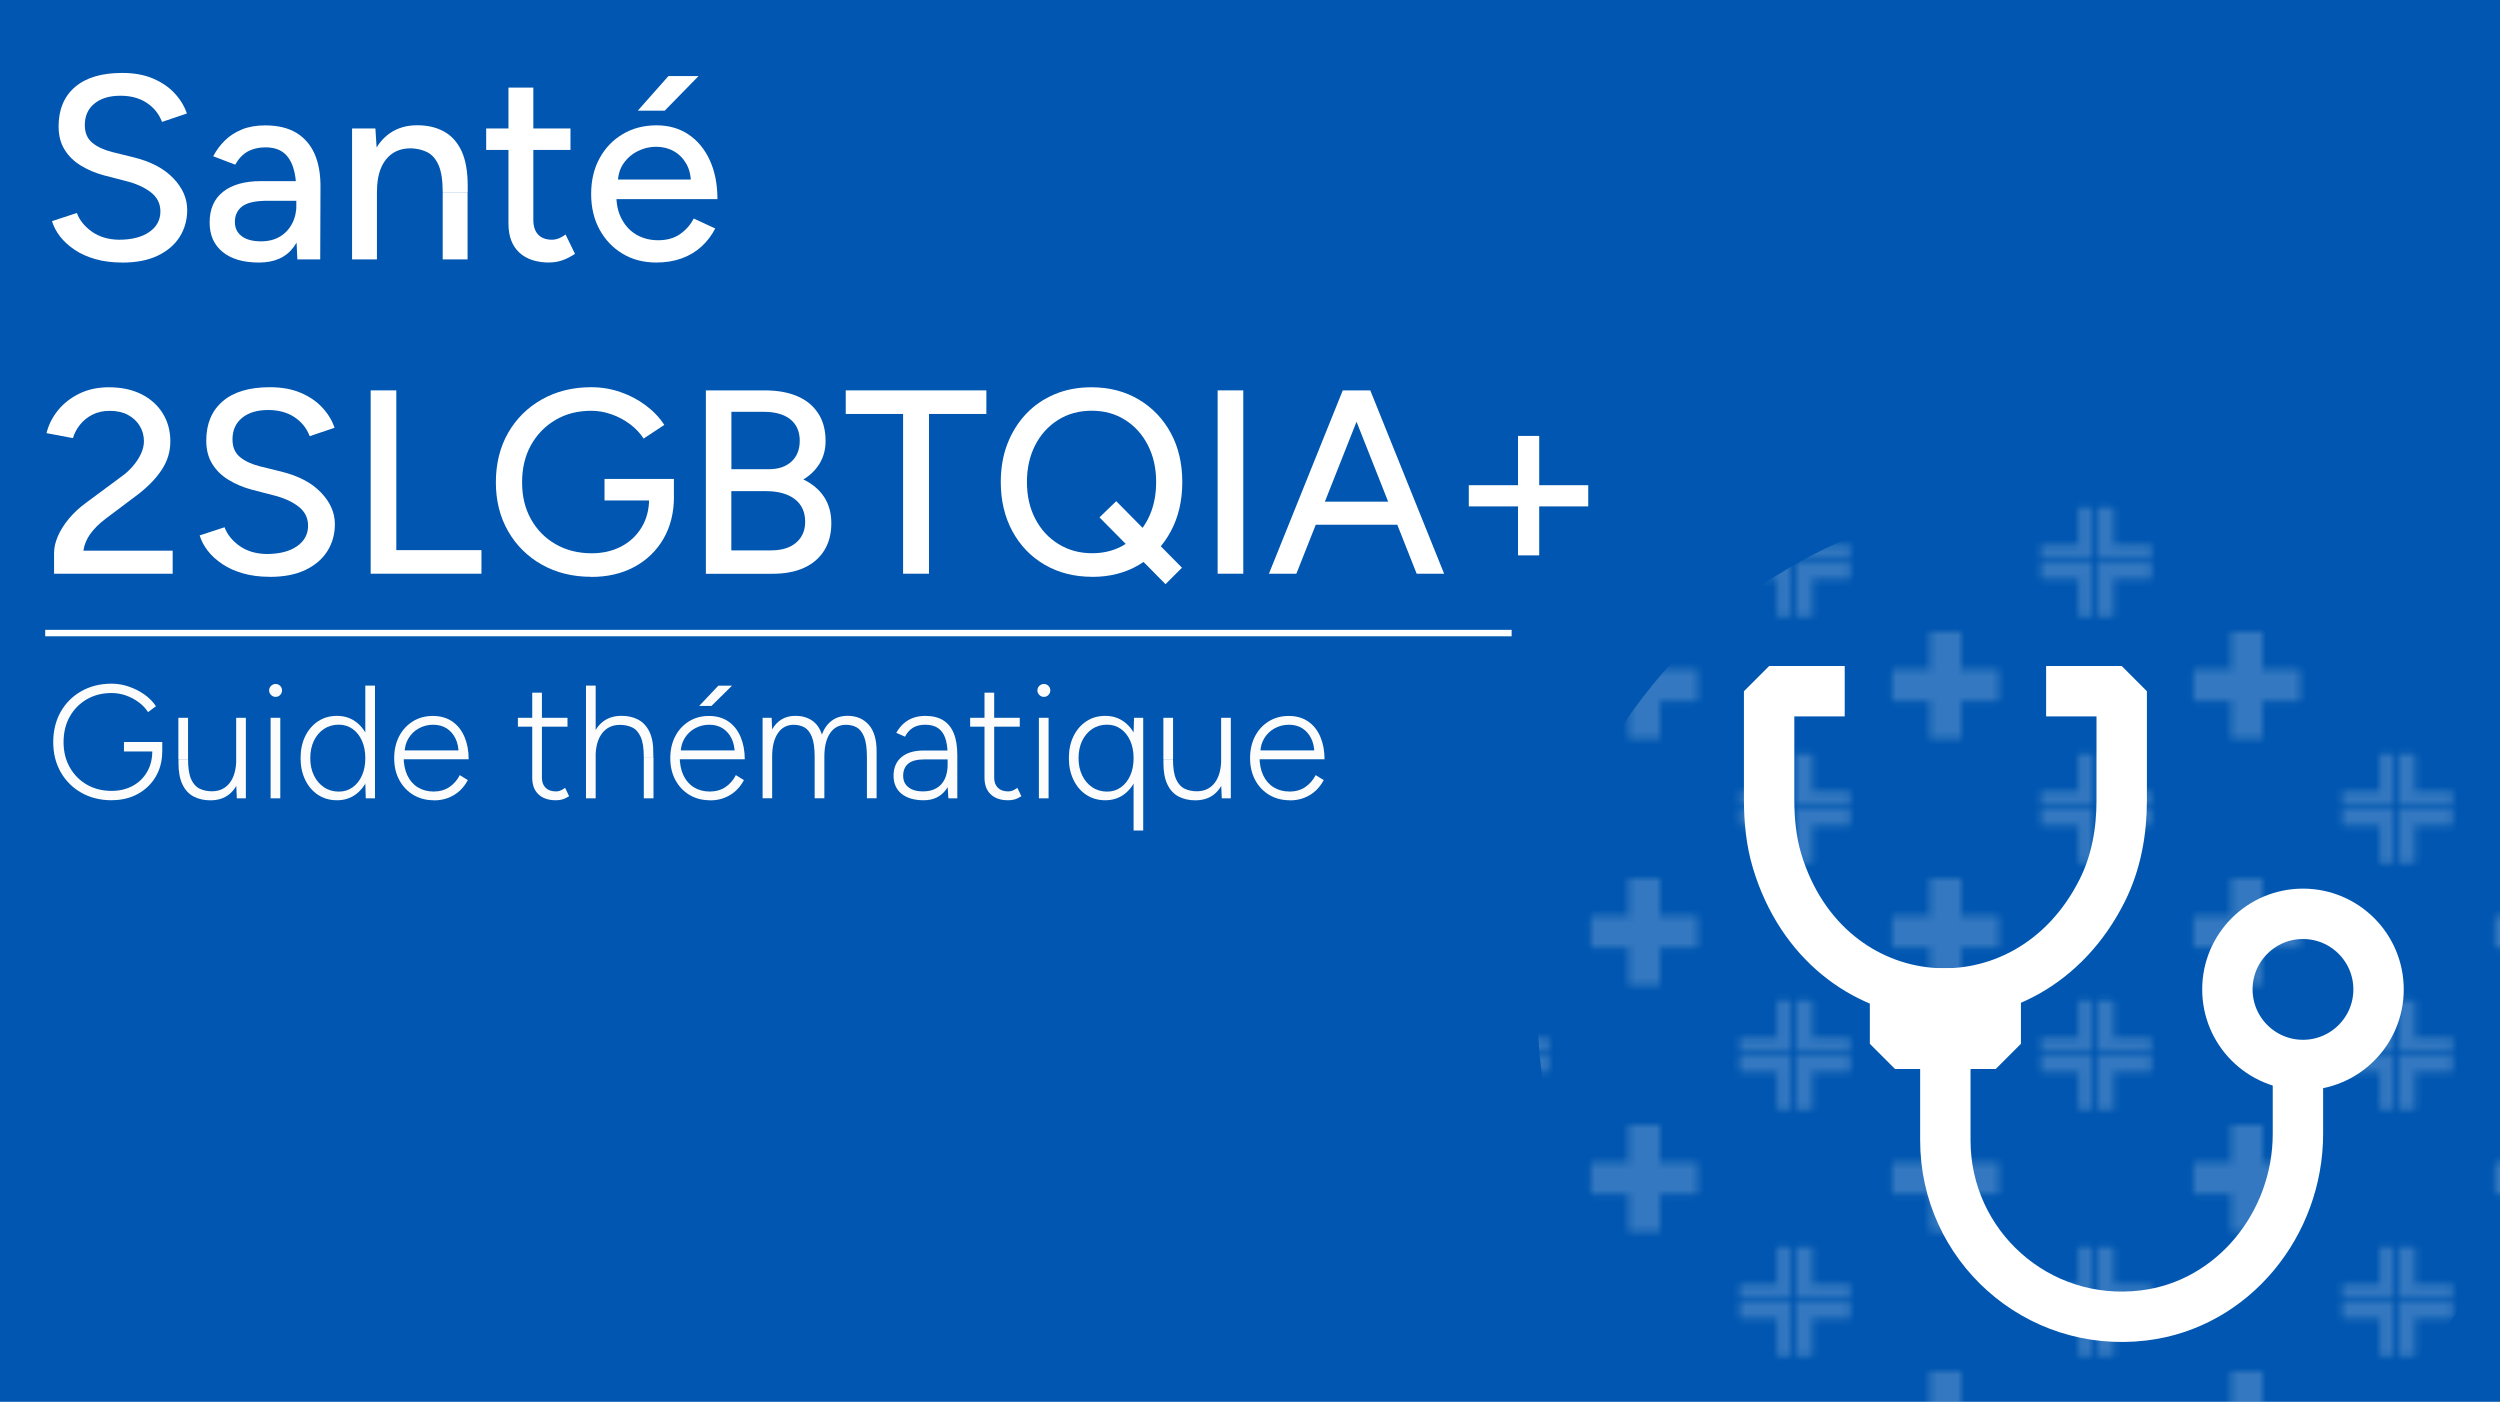 <?xml version="1.0" encoding="UTF-8"?><svg id="Calque_1" xmlns="http://www.w3.org/2000/svg" xmlns:xlink="http://www.w3.org/1999/xlink" viewBox="0 0 387 217"><defs><style>.cls-1{fill:#0056b0;}.cls-1,.cls-2,.cls-3,.cls-4,.cls-5{stroke-width:0px;}.cls-6{stroke-miterlimit:10;}.cls-6,.cls-2,.cls-7{fill:none;}.cls-6,.cls-7{stroke:#fff;}.cls-3{fill:url(#Nouveau_motif_3);opacity:.2;}.cls-4{fill:#fff;}.cls-5{fill:#fcfcfc;}.cls-7{stroke-linejoin:bevel;stroke-width:7.8px;}</style><pattern id="Nouveau_motif_3" x="0" y="0" width="43.42" height="35.62" patternTransform="translate(371.43 354.32) scale(1.06)" patternUnits="userSpaceOnUse" viewBox="0 0 43.42 35.62"><rect class="cls-2" width="43.42" height="35.62"/><path class="cls-4" d="M51.23,37.94v-4.65h-15.61v4.65h15.61ZM45.75,43.42v-15.62h-4.65v15.62h4.65Z"/><path class="cls-4" d="M7.81,37.94v-4.65H-7.81v4.65H7.81ZM2.33,43.42v-15.62H-2.33v15.62H2.33Z"/><path class="cls-4" d="M51.23,2.33V-2.32h-15.61V2.33h15.61ZM45.75,7.81V-7.81h-4.65V7.81h4.65Z"/><path class="cls-4" d="M29.52,20.13v-4.65h-15.61v4.65h15.61ZM24.04,25.62v-15.62h-4.65v15.62h4.65Z"/><path class="cls-4" d="M7.81,2.33V-2.32H-7.81V2.33H7.81ZM2.33,7.81V-7.81H-2.33V7.81H2.33Z"/></pattern></defs><rect class="cls-1" x="-1" width="388" height="217"/><path class="cls-4" d="M18.87,40.64c-1.51,0-2.89-.18-4.11-.53-1.23-.35-2.3-.83-3.2-1.44-.91-.61-1.66-1.29-2.25-2.05-.59-.76-1.01-1.55-1.26-2.39l3.85-1.26c.41,1.11,1.18,2.07,2.31,2.88,1.14.81,2.53,1.23,4.18,1.26,2,0,3.57-.4,4.72-1.2,1.15-.8,1.72-1.86,1.72-3.18,0-1.22-.5-2.21-1.5-2.98-1-.77-2.32-1.36-3.97-1.76l-3.28-.85c-1.3-.35-2.48-.85-3.55-1.5-1.07-.65-1.91-1.47-2.53-2.47-.62-1-.93-2.2-.93-3.61,0-2.59.84-4.62,2.53-6.08,1.69-1.46,4.13-2.19,7.32-2.19,1.84,0,3.43.29,4.78.87,1.35.58,2.47,1.34,3.34,2.29.88.95,1.51,1.99,1.89,3.12l-3.85,1.3c-.46-1.22-1.24-2.2-2.35-2.94-1.11-.74-2.47-1.11-4.09-1.11-1.7,0-3.05.41-4.03,1.22-.99.81-1.48,1.92-1.48,3.32,0,1.19.38,2.1,1.16,2.74.77.64,1.8,1.11,3.1,1.44l3.28.81c2.65.65,4.7,1.72,6.14,3.22,1.45,1.5,2.17,3.14,2.17,4.93,0,1.54-.39,2.93-1.16,4.16-.77,1.23-1.91,2.2-3.41,2.92s-3.34,1.07-5.53,1.07Z"/><path class="cls-4" d="M40.07,40.64c-2.41,0-4.28-.55-5.61-1.64-1.34-1.09-2.01-2.61-2.01-4.56,0-2.08.7-3.67,2.09-4.76,1.39-1.09,3.33-1.64,5.82-1.64h5.64v3.04h-4.58c-1.86,0-3.18.29-3.93.87-.76.58-1.13,1.39-1.13,2.41,0,.95.36,1.68,1.07,2.21.72.53,1.71.79,2.98.79,1.11,0,2.07-.24,2.88-.71.81-.47,1.45-1.14,1.91-2.01.46-.86.69-1.85.69-2.96h1.34c0,2.76-.59,4.94-1.76,6.55-1.18,1.61-2.97,2.41-5.37,2.41ZM46.03,40.16l-.16-3.53v-7.05c0-1.49-.17-2.73-.51-3.73-.34-1-.85-1.76-1.54-2.27-.69-.51-1.6-.77-2.74-.77-1.05,0-1.97.22-2.74.65-.77.43-1.41,1.11-1.93,2.03l-3.41-1.3c.49-.92,1.09-1.74,1.82-2.45.73-.72,1.61-1.28,2.63-1.7,1.03-.42,2.23-.63,3.61-.63,1.92,0,3.51.38,4.78,1.13,1.27.76,2.22,1.85,2.86,3.28.63,1.43.94,3.2.91,5.31l-.04,11.03h-3.57Z"/><path class="cls-4" d="M54.5,40.16v-20.27h3.61l.24,3.73v16.54h-3.85ZM68.53,29.78c0-1.84-.21-3.24-.63-4.2-.42-.96-1-1.63-1.74-2.01-.74-.38-1.6-.58-2.57-.61-1.65,0-2.93.58-3.85,1.74-.92,1.16-1.38,2.8-1.38,4.91h-1.66c0-2.13.32-3.97.95-5.49.63-1.53,1.54-2.7,2.72-3.51,1.18-.81,2.57-1.22,4.2-1.22s2.98.32,4.16.97c1.18.65,2.08,1.66,2.72,3.02.63,1.36.95,3.16.95,5.37v1.01h-3.85ZM68.53,40.16v-10.38h3.85v10.38h-3.85Z"/><path class="cls-4" d="M75.26,23.21v-3.32h13.05v3.32h-13.05ZM85.07,40.64c-2.03,0-3.59-.52-4.7-1.56-1.11-1.04-1.66-2.53-1.66-4.48V13.56h3.85v20.47c0,1,.25,1.76.75,2.29.5.53,1.22.79,2.17.79.27,0,.57-.05.89-.16.32-.11.72-.32,1.18-.65l1.46,3c-.7.46-1.37.8-2.01,1.01-.64.22-1.28.32-1.93.32Z"/><path class="cls-4" d="M101.61,40.64c-1.97,0-3.72-.45-5.23-1.36-1.51-.91-2.7-2.15-3.57-3.75-.87-1.59-1.3-3.43-1.3-5.51s.43-3.92,1.3-5.51c.86-1.59,2.06-2.84,3.59-3.75,1.53-.91,3.28-1.36,5.25-1.36,1.86,0,3.5.47,4.91,1.4,1.4.93,2.51,2.26,3.3,3.97.8,1.72,1.2,3.74,1.2,6.06h-16.38l.73-.61c0,1.43.28,2.68.85,3.73s1.34,1.86,2.31,2.41c.97.55,2.08.83,3.32.83,1.35,0,2.48-.32,3.38-.95.91-.63,1.61-1.44,2.13-2.41l3.32,1.54c-.54,1.05-1.24,1.98-2.11,2.78-.87.8-1.89,1.41-3.06,1.84-1.18.43-2.49.65-3.95.65ZM95.65,28.4l-.77-.61h12.81l-.73.61c0-1.19-.24-2.21-.73-3.06-.49-.85-1.14-1.5-1.95-1.95-.81-.45-1.72-.67-2.72-.67s-1.91.22-2.82.67c-.91.45-1.65,1.09-2.23,1.93-.58.84-.87,1.87-.87,3.08ZM98.73,17.13l4.74-5.35h4.66l-5.23,5.35h-4.18Z"/><path class="cls-4" d="M8.37,88.81v-3.2c0-.84.2-1.71.59-2.61.39-.91.96-1.8,1.7-2.7.74-.89,1.63-1.72,2.66-2.47l5.47-4.05c.65-.46,1.24-.99,1.76-1.6.53-.61.95-1.24,1.26-1.91.31-.66.47-1.32.47-1.97,0-.86-.22-1.66-.65-2.37-.43-.72-1.04-1.28-1.82-1.7-.78-.42-1.72-.63-2.8-.63s-1.93.2-2.7.59c-.77.39-1.41.91-1.93,1.56-.51.65-.88,1.34-1.09,2.07l-4.09-.77c.3-1.24.88-2.41,1.74-3.49.86-1.08,1.97-1.95,3.32-2.62,1.35-.66,2.88-.99,4.58-.99,1.95,0,3.63.36,5.05,1.07,1.42.72,2.52,1.7,3.3,2.96.78,1.26,1.18,2.7,1.18,4.32s-.43,3.01-1.28,4.34c-.85,1.32-2.07,2.61-3.67,3.85l-5.07,3.81c-1,.76-1.79,1.54-2.37,2.35-.58.81-.94,1.68-1.07,2.59h13.82v3.57H8.37Z"/><path class="cls-4" d="M41.73,89.29c-1.51,0-2.89-.18-4.11-.53-1.23-.35-2.3-.83-3.2-1.44-.91-.61-1.66-1.29-2.25-2.05-.59-.76-1.01-1.55-1.26-2.39l3.85-1.26c.41,1.11,1.18,2.07,2.31,2.88,1.14.81,2.53,1.23,4.18,1.26,2,0,3.57-.4,4.72-1.2,1.15-.8,1.72-1.86,1.72-3.18,0-1.22-.5-2.21-1.5-2.98-1-.77-2.32-1.36-3.97-1.76l-3.28-.85c-1.3-.35-2.48-.85-3.55-1.5-1.07-.65-1.91-1.47-2.53-2.47-.62-1-.93-2.2-.93-3.61,0-2.59.84-4.62,2.53-6.08,1.69-1.46,4.13-2.19,7.32-2.19,1.84,0,3.43.29,4.78.87,1.35.58,2.47,1.34,3.34,2.29.88.95,1.51,1.99,1.89,3.12l-3.85,1.3c-.46-1.22-1.24-2.2-2.35-2.94-1.11-.74-2.47-1.11-4.09-1.11-1.7,0-3.05.41-4.03,1.22-.99.81-1.48,1.92-1.48,3.32,0,1.19.38,2.1,1.16,2.74.77.64,1.8,1.11,3.1,1.44l3.28.81c2.65.65,4.7,1.72,6.14,3.22,1.45,1.5,2.17,3.14,2.17,4.93,0,1.54-.39,2.93-1.16,4.16-.77,1.23-1.91,2.2-3.41,2.92s-3.34,1.07-5.53,1.07Z"/><path class="cls-4" d="M57.38,88.81v-28.38h3.97v24.73h13.18v3.65h-17.15Z"/><path class="cls-4" d="M91.52,89.29c-2.87,0-5.41-.63-7.64-1.88-2.23-1.26-3.97-2.99-5.23-5.19-1.26-2.2-1.89-4.72-1.89-7.56s.63-5.44,1.89-7.64c1.26-2.2,3-3.93,5.23-5.19,2.23-1.26,4.78-1.89,7.64-1.89,1.57,0,3.07.25,4.52.75,1.45.5,2.76,1.19,3.93,2.07,1.18.88,2.13,1.88,2.86,3.02l-3.2,2.11c-.54-.84-1.24-1.58-2.11-2.23-.87-.65-1.82-1.16-2.86-1.52-1.04-.37-2.09-.55-3.14-.55-2.08,0-3.93.47-5.53,1.42-1.61.95-2.87,2.24-3.79,3.89-.92,1.65-1.38,3.57-1.38,5.76s.45,4.03,1.36,5.68c.91,1.65,2.18,2.95,3.81,3.89,1.63.95,3.51,1.42,5.61,1.42,1.7,0,3.22-.35,4.56-1.05,1.34-.7,2.39-1.69,3.16-2.96.77-1.27,1.16-2.74,1.16-4.42l3.85-.36c0,2.51-.55,4.7-1.64,6.57-1.09,1.86-2.6,3.31-4.52,4.34-1.92,1.03-4.14,1.54-6.65,1.54ZM93.58,77.46v-3.32h10.74v2.92l-2.03.41h-8.72Z"/><path class="cls-4" d="M109.27,88.81v-28.38h9.12c1.95,0,3.61.3,5.01.89,1.39.59,2.47,1.47,3.24,2.64.77,1.16,1.16,2.59,1.16,4.3,0,1.3-.3,2.45-.91,3.47-.61,1.01-1.45,1.84-2.53,2.49,1.4.68,2.48,1.58,3.22,2.72.74,1.14,1.11,2.49,1.11,4.05,0,1.65-.37,3.06-1.11,4.24-.74,1.18-1.79,2.07-3.14,2.68-1.35.61-2.97.91-4.86.91h-10.3ZM113.21,72.63h5.84c1.46,0,2.61-.39,3.47-1.18.85-.78,1.28-1.86,1.28-3.24s-.49-2.53-1.46-3.3c-.97-.77-2.34-1.16-4.09-1.16h-5.03v8.88ZM113.21,85.2h6.12c1.68,0,2.98-.4,3.91-1.2.93-.8,1.4-1.87,1.4-3.22,0-1.51-.53-2.68-1.6-3.51-1.07-.82-2.56-1.24-4.48-1.24h-5.35v9.16Z"/><path class="cls-4" d="M139.8,88.81v-24.73h-8.88v-3.65h21.77v3.65h-8.88v24.73h-4.01Z"/><path class="cls-4" d="M169.07,89.29c-2.76,0-5.2-.62-7.34-1.86-2.14-1.24-3.8-2.97-5.01-5.19-1.2-2.22-1.8-4.76-1.8-7.62,0-2.16.34-4.14,1.03-5.92.69-1.78,1.66-3.33,2.9-4.64,1.24-1.31,2.72-2.32,4.44-3.04,1.72-.72,3.6-1.07,5.66-1.07,2.76,0,5.2.63,7.32,1.89s3.78,2.99,4.97,5.19c1.19,2.2,1.78,4.74,1.78,7.6s-.59,5.41-1.78,7.62c-1.19,2.22-2.83,3.95-4.93,5.19-2.09,1.24-4.51,1.86-7.24,1.86ZM169.07,85.64c1.95,0,3.66-.47,5.15-1.42,1.49-.95,2.65-2.24,3.49-3.89.84-1.65,1.26-3.55,1.26-5.72s-.43-4.03-1.28-5.7c-.85-1.66-2.03-2.97-3.53-3.91-1.5-.95-3.22-1.42-5.17-1.42s-3.68.47-5.19,1.42c-1.51.95-2.7,2.25-3.55,3.91-.85,1.66-1.28,3.56-1.28,5.7s.43,4.07,1.3,5.72c.86,1.65,2.06,2.95,3.59,3.89,1.53.95,3.26,1.42,5.21,1.42ZM180.42,90.43l-10.22-10.34,2.59-2.51,10.18,10.3-2.55,2.55Z"/><path class="cls-4" d="M188.49,88.81v-28.38h3.97v28.38h-3.97Z"/><path class="cls-4" d="M196.43,88.81l11.43-28.38h4.05l-11.23,28.38h-4.26ZM201.83,81.23v-3.57h16.34v3.57h-16.34ZM219.3,88.81l-11.23-28.38h4.05l11.43,28.38h-4.26Z"/><path class="cls-4" d="M227.37,78.39v-3.28h18.49v3.28h-18.49ZM234.99,85.97v-18.49h3.28v18.49h-3.28Z"/><line class="cls-6" x1="7" y1="98" x2="234" y2="98"/><path class="cls-5" d="M17.29,123.88c-1.76,0-3.32-.39-4.69-1.16-1.36-.77-2.43-1.84-3.2-3.19-.77-1.35-1.16-2.9-1.16-4.65s.39-3.34,1.16-4.7c.77-1.35,1.84-2.42,3.2-3.19,1.36-.77,2.92-1.16,4.69-1.16.88,0,1.76.15,2.64.45.88.3,1.69.71,2.43,1.23.74.52,1.33,1.13,1.78,1.81l-1.22.92c-.37-.58-.85-1.1-1.46-1.54-.61-.45-1.27-.8-1.99-1.05-.72-.25-1.45-.37-2.18-.37-1.45,0-2.73.32-3.85.97s-2,1.54-2.64,2.68c-.64,1.14-.96,2.46-.96,3.95s.32,2.76.96,3.9c.64,1.14,1.52,2.03,2.64,2.68,1.12.65,2.41.97,3.85.97,1.21,0,2.29-.26,3.24-.77.95-.51,1.69-1.23,2.23-2.16.54-.92.81-1.98.81-3.18h1.54c0,1.46-.33,2.76-1,3.9-.67,1.14-1.59,2.03-2.77,2.68-1.18.65-2.53.97-4.06.97ZM19.19,116.33v-1.47h5.93v1.47h-5.93Z"/><path class="cls-5" d="M27.61,117.5v-6.38h1.5v6.38h-1.5ZM29.11,117.5c0,1.38.16,2.43.49,3.14.32.71.77,1.2,1.33,1.46.56.26,1.19.39,1.87.39,1.18,0,2.1-.44,2.77-1.31.66-.87,1-2.09,1-3.65h.92c0,1.33-.19,2.47-.57,3.42s-.94,1.67-1.67,2.18-1.64.76-2.72.76c-.95,0-1.79-.2-2.54-.58-.75-.39-1.33-1.01-1.74-1.87-.42-.86-.62-1.97-.62-3.35v-.57h1.5ZM36.66,123.58l-.1-2.29v-10.17h1.5v12.46h-1.4Z"/><path class="cls-5" d="M42.66,107.88c-.27,0-.5-.1-.7-.3-.2-.2-.3-.43-.3-.7,0-.28.1-.52.3-.71.2-.19.43-.29.7-.29.28,0,.52.1.71.29.19.19.29.43.29.71,0,.27-.1.5-.29.7s-.43.3-.71.3ZM41.89,123.58v-12.46h1.5v12.46h-1.5Z"/><path class="cls-5" d="M52.16,123.88c-1.1,0-2.07-.28-2.92-.83-.85-.56-1.51-1.33-1.99-2.32s-.72-2.11-.72-3.38.24-2.41.72-3.39,1.15-1.75,1.99-2.31c.85-.56,1.82-.83,2.92-.83s2,.28,2.8.83c.81.56,1.44,1.33,1.89,2.31.46.98.69,2.11.69,3.39s-.23,2.39-.69,3.38c-.46.99-1.09,1.76-1.89,2.32-.81.56-1.74.83-2.8.83ZM52.46,122.54c.8,0,1.5-.22,2.12-.66s1.1-1.05,1.45-1.83c.35-.78.52-1.68.52-2.69s-.17-1.91-.52-2.69c-.35-.78-.83-1.39-1.45-1.83-.61-.44-1.33-.66-2.14-.66-.86,0-1.63.22-2.29.66-.66.44-1.18,1.05-1.56,1.83-.37.78-.56,1.68-.56,2.69s.19,1.91.57,2.69.91,1.39,1.57,1.83,1.43.66,2.29.66ZM56.62,123.58l-.07-2.32v-15.13h1.5v17.45h-1.42Z"/><path class="cls-5" d="M67.16,123.88c-1.2,0-2.26-.28-3.18-.83-.92-.56-1.64-1.32-2.17-2.3s-.79-2.11-.79-3.39.26-2.41.77-3.39,1.23-1.75,2.13-2.31,1.94-.83,3.1-.83,2.18.29,3,.86c.82.57,1.45,1.36,1.88,2.37.43,1.01.65,2.16.65,3.48h-10.64l.57-.47c0,1.15.19,2.13.57,2.94.38.81.93,1.44,1.63,1.87.71.43,1.52.65,2.45.65s1.78-.24,2.46-.71,1.2-1.08,1.58-1.83l1.25.77c-.32.61-.73,1.16-1.23,1.63-.51.47-1.1.84-1.78,1.11-.68.27-1.44.4-2.27.4ZM62.63,116.61l-.62-.45h9.6l-.62.47c0-.88-.16-1.65-.49-2.32-.32-.66-.78-1.18-1.36-1.56-.58-.37-1.28-.56-2.09-.56s-1.53.19-2.21.56-1.21.89-1.61,1.55c-.4.66-.6,1.42-.6,2.3Z"/><path class="cls-5" d="M80.17,112.49v-1.37h7.68v1.37h-7.68ZM86.05,123.88c-1.15,0-2.04-.3-2.69-.91s-.97-1.47-.97-2.58v-13.16h1.5v13.16c0,.67.19,1.18.57,1.56.38.37.91.56,1.6.56.2,0,.39-.03.59-.09.19-.06.47-.21.83-.46l.62,1.3c-.45.27-.82.44-1.12.51-.3.08-.61.11-.92.11Z"/><path class="cls-5" d="M90.71,123.58v-17.45h1.5v17.45h-1.5ZM99.66,117.2c0-1.38-.16-2.43-.49-3.14-.32-.71-.76-1.2-1.32-1.46-.56-.26-1.18-.39-1.88-.39-1.18,0-2.1.44-2.77,1.31-.66.87-1,2.09-1,3.65h-.92c0-1.33.19-2.47.57-3.42.38-.95.94-1.67,1.68-2.18s1.64-.76,2.7-.76c.96,0,1.82.2,2.55.58.74.39,1.32,1.01,1.74,1.86s.63,1.97.61,3.37v.57h-1.5ZM99.66,123.58v-6.38h1.5v6.38h-1.5Z"/><path class="cls-5" d="M109.9,123.88c-1.2,0-2.26-.28-3.18-.83-.92-.56-1.64-1.32-2.17-2.3s-.79-2.11-.79-3.39.26-2.41.77-3.39,1.23-1.75,2.13-2.31,1.94-.83,3.1-.83,2.18.29,3,.86c.82.57,1.45,1.36,1.88,2.37.43,1.01.65,2.16.65,3.48h-10.64l.57-.47c0,1.15.19,2.13.57,2.94.38.81.93,1.44,1.63,1.87.71.43,1.52.65,2.45.65s1.78-.24,2.46-.71,1.2-1.08,1.58-1.83l1.25.77c-.32.61-.73,1.16-1.23,1.63-.51.47-1.1.84-1.78,1.11-.68.27-1.44.4-2.27.4ZM105.37,116.61l-.62-.45h9.6l-.62.47c0-.88-.16-1.65-.49-2.32-.32-.66-.78-1.18-1.36-1.56-.58-.37-1.28-.56-2.09-.56s-1.53.19-2.21.56-1.21.89-1.61,1.55c-.4.66-.6,1.42-.6,2.3ZM108.23,109.28l2.97-3.14h2.12l-3.19,3.14h-1.89Z"/><path class="cls-5" d="M118.05,123.58v-12.46h1.4l.08,1.79c.38-.68.88-1.2,1.48-1.56.61-.36,1.32-.54,2.13-.54.98,0,1.83.24,2.54.71.71.47,1.23,1.2,1.55,2.18.35-.93.86-1.64,1.53-2.14s1.49-.75,2.45-.75c1.36,0,2.46.46,3.28,1.39.82.93,1.23,2.34,1.21,4.24v7.13h-1.5v-6.38c0-1.38-.15-2.43-.44-3.14-.29-.71-.68-1.2-1.16-1.46-.48-.26-1.03-.39-1.65-.39-1.05,0-1.87.44-2.46,1.31-.59.87-.88,2.09-.88,3.65v6.41h-1.5v-6.38c0-1.38-.15-2.43-.44-3.14s-.68-1.2-1.16-1.46-1.03-.39-1.65-.39c-1.05,0-1.87.44-2.45,1.31-.59.87-.88,2.09-.88,3.65v6.41h-1.5Z"/><path class="cls-5" d="M142.98,123.88c-1.46,0-2.6-.34-3.43-1.01-.82-.67-1.23-1.61-1.23-2.8s.41-2.19,1.23-2.87c.82-.68,1.96-1.02,3.43-1.02h3.74v1.37h-3.54c-1.2,0-2.06.22-2.58.66-.52.44-.79,1.06-.79,1.86s.27,1.36.81,1.79c.54.43,1.29.65,2.26.65.8,0,1.48-.16,2.06-.49.57-.32,1.01-.8,1.31-1.43.3-.63.45-1.41.45-2.34h.87c0,1.69-.4,3.06-1.21,4.09-.81,1.03-1.93,1.54-3.38,1.54ZM146.81,123.58l-.12-1.87v-4.81c0-1.06-.12-1.94-.36-2.63-.24-.69-.61-1.21-1.12-1.56s-1.17-.52-1.98-.52c-.75,0-1.38.15-1.88.45s-.93.76-1.26,1.4l-1.35-.6c.35-.6.74-1.09,1.18-1.47.44-.38.93-.67,1.48-.86s1.15-.29,1.82-.29c1.11,0,2.04.22,2.77.67.73.45,1.28,1.12,1.65,2.02.37.9.55,2.03.55,3.39v6.68h-1.37Z"/><path class="cls-5" d="M150.18,112.49v-1.37h7.68v1.37h-7.68ZM156.06,123.88c-1.15,0-2.04-.3-2.69-.91s-.97-1.47-.97-2.58v-13.16h1.5v13.16c0,.67.19,1.18.57,1.56.38.37.91.56,1.6.56.2,0,.39-.03.59-.09.19-.06.47-.21.83-.46l.62,1.3c-.45.27-.82.44-1.12.51-.3.08-.61.11-.92.11Z"/><path class="cls-5" d="M161.59,107.88c-.27,0-.5-.1-.7-.3-.2-.2-.3-.43-.3-.7,0-.28.1-.52.3-.71.2-.19.43-.29.7-.29.28,0,.52.1.71.29.19.19.29.43.29.71,0,.27-.1.5-.29.7s-.43.3-.71.3ZM160.82,123.58v-12.46h1.5v12.46h-1.5Z"/><path class="cls-5" d="M171.09,123.88c-1.1,0-2.07-.28-2.92-.83-.85-.56-1.51-1.33-1.99-2.32s-.72-2.11-.72-3.38.24-2.41.72-3.39,1.15-1.75,1.99-2.31c.85-.56,1.82-.83,2.92-.83s2,.28,2.8.83c.81.56,1.44,1.33,1.89,2.31.46.98.69,2.11.69,3.39s-.23,2.39-.69,3.38c-.46.99-1.09,1.76-1.89,2.32-.81.56-1.74.83-2.8.83ZM171.39,122.54c.8,0,1.5-.22,2.12-.66s1.1-1.05,1.45-1.83c.35-.78.52-1.68.52-2.69s-.17-1.91-.52-2.69c-.35-.78-.83-1.39-1.45-1.83-.61-.44-1.33-.66-2.14-.66-.86,0-1.63.22-2.29.66-.66.44-1.18,1.05-1.56,1.83-.37.78-.56,1.68-.56,2.69s.19,1.91.57,2.69.91,1.39,1.57,1.83,1.43.66,2.29.66ZM175.48,128.57v-15.13l.07-2.32h1.42v17.45h-1.5Z"/><path class="cls-5" d="M180.09,117.5v-6.38h1.5v6.38h-1.5ZM181.58,117.5c0,1.38.16,2.43.49,3.14.32.71.77,1.2,1.33,1.46.56.26,1.19.39,1.87.39,1.18,0,2.1-.44,2.77-1.31.66-.87,1-2.09,1-3.65h.92c0,1.33-.19,2.47-.57,3.42s-.94,1.67-1.67,2.18-1.64.76-2.72.76c-.95,0-1.79-.2-2.54-.58-.75-.39-1.33-1.01-1.74-1.87-.42-.86-.62-1.97-.62-3.35v-.57h1.5ZM189.13,123.58l-.1-2.29v-10.17h1.5v12.46h-1.4Z"/><path class="cls-5" d="M199.65,123.88c-1.2,0-2.26-.28-3.18-.83-.92-.56-1.65-1.32-2.17-2.3s-.79-2.11-.79-3.39.26-2.41.77-3.39c.51-.98,1.22-1.75,2.13-2.31.91-.56,1.94-.83,3.1-.83s2.18.29,3,.86c.82.57,1.45,1.36,1.88,2.37.43,1.01.65,2.16.65,3.48h-10.64l.57-.47c0,1.15.19,2.13.57,2.94.38.81.93,1.44,1.63,1.87.71.43,1.52.65,2.46.65s1.78-.24,2.45-.71,1.2-1.08,1.58-1.83l1.25.77c-.32.61-.73,1.16-1.23,1.63s-1.1.84-1.78,1.11c-.68.27-1.44.4-2.27.4ZM195.11,116.61l-.62-.45h9.59l-.62.47c0-.88-.16-1.65-.49-2.32-.32-.66-.78-1.18-1.36-1.56-.58-.37-1.28-.56-2.09-.56s-1.53.19-2.21.56-1.21.89-1.61,1.55c-.4.66-.6,1.42-.6,2.3Z"/><circle class="cls-3" cx="317" cy="156" r="79"/><g id="stethoscope"><circle class="cls-7" cx="356.5" cy="153.16" r="11.7"/><path class="cls-7" d="M316.74,107h11.7v16.96c0,4.79-.87,9.61-3.02,13.89-11.6,23.15-42.74,20.62-50.33-4.58-.92-3.07-1.23-6.29-1.23-9.5v-16.77h11.7"/><path class="cls-7" d="M355.72,165.48v10.03c0,13.95-10.02,26.44-23.87,28.12-16.6,2.02-30.71-10.89-30.71-27.08v-22.77"/><rect class="cls-7" x="293.35" y="153.78" width="15.59" height="7.8"/></g></svg>